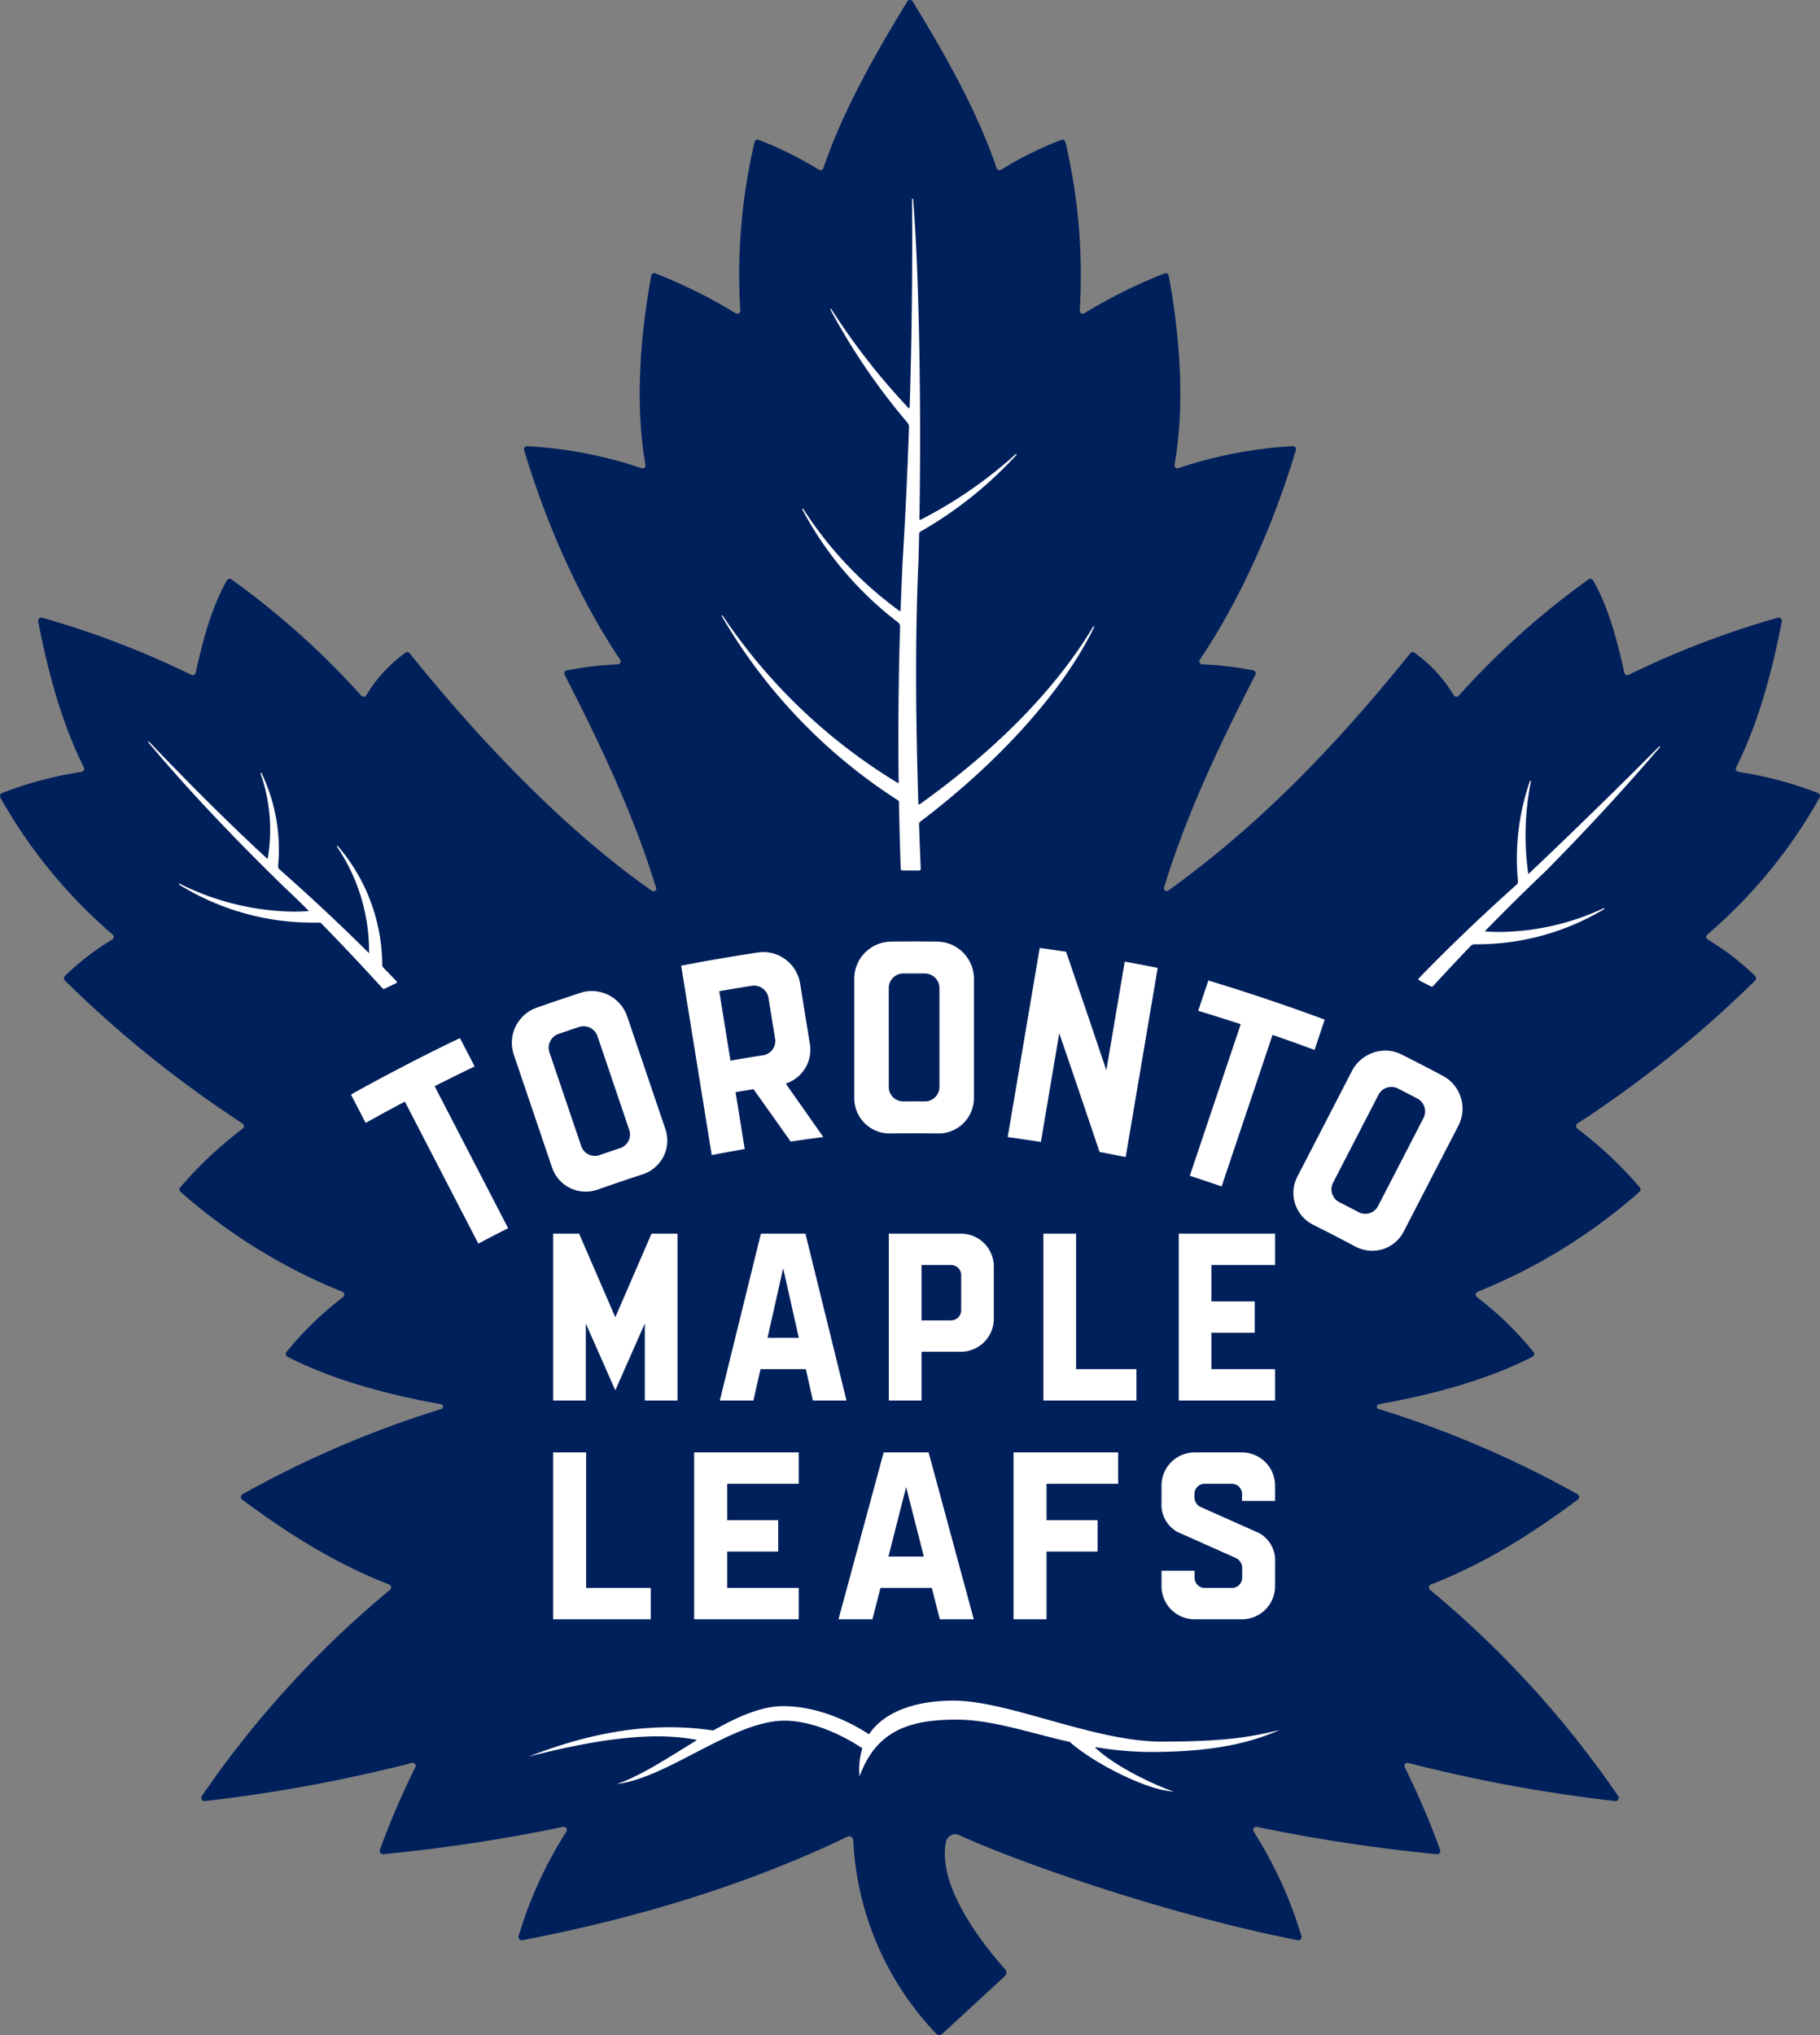 <?xml version="1.0" encoding="UTF-8" standalone="no"?>
<svg xmlns:rdf="http://www.w3.org/1999/02/22-rdf-syntax-ns#" xmlns="http://www.w3.org/2000/svg" height="324.789" width="290.611" version="1.1" xmlns:cc="http://creativecommons.org/ns#" xmlns:dc="http://purl.org/dc/elements/1.1/" viewBox="0 0 290.611 324.789"><rect x="0" y="0" width="290.611" height="324.789" fill="#808080" stroke="none"/><path d="M290.543 127.31a.523.523 0 0 0-.267-.747 59.823 59.823 0 0 0-12.679-3.371.49.49 0 0 1-.428-.485.496.496 0 0 1 .054-.226c3.423-6.864 5.638-14.75 7.289-23.293a.514.514 0 0 0-.626-.598 141.747 141.747 0 0 0-23.833 9.118.48.48 0 0 1-.678-.329c-1.077-4.745-2.357-10.1-4.985-14.738a.518.518 0 0 0-.75-.159 128.387 128.387 0 0 0-20.719 18.553.496.496 0 0 1-.64.09.502.502 0 0 1-.16-.168 22.793 22.793 0 0 0-6.255-6.786.496.496 0 0 0-.672.09c-9.956 12.313-22.486 26.3-38.656 37.88a.44.44 0 0 1-.675-.482c3.67-12.007 9.198-23.449 14.585-33.956a.49.49 0 0 0-.324-.706 53.591 53.591 0 0 0-8.157-.964.486.486 0 0 1-.459-.512v-.006a.482.482 0 0 1 .084-.24c6.816-10.105 12.026-22.397 15.33-33.448a.48.48 0 0 0-.48-.617 68.567 68.567 0 0 0-18.271 3.511.471.471 0 0 1-.623-.532c1.665-9.549.893-20.258-.927-30.181a.494.494 0 0 0-.659-.378 81.822 81.822 0 0 0-12.816 6.365.488.488 0 0 1-.508.001.483.483 0 0 1-.23-.453 92.817 92.817 0 0 0-2.289-26.894.472.472 0 0 0-.568-.35l-.044.012a56.346 56.346 0 0 0-9.649 4.779.492.492 0 0 1-.723-.266c-3.09-9.045-8.049-17.842-13.392-26.58a.513.513 0 0 0-.874 0c-5.344 8.738-10.302 17.535-13.392 26.58a.493.493 0 0 1-.723.266 56.381 56.381 0 0 0-9.65-4.779.472.472 0 0 0-.599.294l-.012.044a92.796 92.796 0 0 0-2.288 26.894.485.485 0 0 1-.74.451 81.842 81.842 0 0 0-12.816-6.364.495.495 0 0 0-.658.377c-1.82 9.924-2.592 20.633-.927 30.182a.471.471 0 0 1-.375.551h-.004a.471.471 0 0 1-.244-.019 68.567 68.567 0 0 0-18.272-3.511.48.48 0 0 0-.479.617c3.304 11.052 8.514 23.343 15.33 33.448a.483.483 0 0 1-.375.758 53.523 53.523 0 0 0-8.157.964.493.493 0 0 0-.325.706c5.397 10.525 10.933 21.986 14.604 34.015a.426.426 0 0 1-.648.475c-14.325-10.016-28.071-24.709-38.7-37.93a.493.493 0 0 0-.673-.091 22.795 22.795 0 0 0-6.254 6.785.498.498 0 0 1-.8.078 128.394 128.394 0 0 0-20.72-18.553.518.518 0 0 0-.723.118q-.014.02-.026.041c-2.629 4.639-3.909 9.993-4.986 14.739a.48.48 0 0 1-.469.376.49.49 0 0 1-.21-.048A141.747 141.747 0 0 0 6.727 98.59a.514.514 0 0 0-.626.598c1.652 8.544 3.866 16.43 7.29 23.293a.493.493 0 0 1-.376.711 59.782 59.782 0 0 0-12.678 3.37.523.523 0 0 0-.267.748 81.062 81.062 0 0 0 17.913 21.844.491.491 0 0 1-.066.804 40.788 40.788 0 0 0-7.553 5.812.517.517 0 0 0 0 .732 182.391 182.391 0 0 0 28.349 22.8.513.513 0 0 1 .031.837 63.186 63.186 0 0 0-9.963 9.372.513.513 0 0 0 .055.714 89.54 89.54 0 0 0 25.813 15.934.508.508 0 0 1 .11.88 53.017 53.017 0 0 0-8.994 8.722.514.514 0 0 0-.016.634.51.51 0 0 0 .172.147c7.057 3.627 15.624 5.971 24.509 7.58a.387.387 0 0 1 .043.752 164.856 164.856 0 0 0-31.745 13.604.511.511 0 0 0-.056.858c7.313 5.432 14.771 10.166 23.45 13.55a.504.504 0 0 1 .137.863 160.242 160.242 0 0 0-30.03 32.9.515.515 0 0 0 .49.803 244.763 244.763 0 0 0 33.027-6.083.484.484 0 0 1 .564.688 129.775 129.775 0 0 0-5.657 13.18.52.52 0 0 0 .542.692 265.208 265.208 0 0 0 28.708-4.358.498.498 0 0 1 .524.765 65.735 65.735 0 0 0-7.616 16.66.518.518 0 0 0 .589.66c19.106-3.65 36.493-9.117 51.918-16.52a.646.646 0 0 1 .924.548 47.974 47.974 0 0 0 13.231 30.882.706.706 0 0 0 .994.036l9.982-9.214a.756.756 0 0 0 .06-1.056c-1.974-2.257-11.06-12.567-9.452-20.406a1.505 1.505 0 0 1 2.096-1.04c11.509 5.207 35.36 13.158 54.088 16.773a.501.501 0 0 0 .568-.644 65.748 65.748 0 0 0-7.622-16.679.498.498 0 0 1 .524-.764 265.344 265.344 0 0 0 28.708 4.357.52.52 0 0 0 .542-.692 129.931 129.931 0 0 0-5.656-13.18.484.484 0 0 1 .563-.688 244.675 244.675 0 0 0 33.027 6.082.515.515 0 0 0 .489-.802 160.265 160.265 0 0 0-30.03-32.9.508.508 0 0 1-.18-.472.502.502 0 0 1 .318-.391c8.679-3.384 16.136-8.118 23.45-13.55a.513.513 0 0 0-.056-.858 164.842 164.842 0 0 0-31.745-13.604.387.387 0 0 1 .044-.753c8.884-1.608 17.45-3.953 24.508-7.58a.511.511 0 0 0 .156-.78 52.982 52.982 0 0 0-8.995-8.723.508.508 0 0 1 .11-.88 89.53 89.53 0 0 0 25.814-15.934.515.515 0 0 0 .054-.713 63.118 63.118 0 0 0-9.963-9.372.514.514 0 0 1 .032-.837 182.37 182.37 0 0 0 28.349-22.8.514.514 0 0 0 0-.731 40.768 40.768 0 0 0-7.553-5.813.491.491 0 0 1-.066-.804 81.035 81.035 0 0 0 17.913-21.844Z" style="fill:#00205b"/><path d="M143.401 127.74a.303.303 0 0 1 .142.253c.068 3.8.162 7.302.286 10.707a.24.24 0 0 0 .238.23l2.709.012h.002a.245.245 0 0 0 .244-.255c-.1-2.391-.192-4.809-.275-7.186a.397.397 0 0 1 .159-.33c12.842-9.727 22.988-21.081 27.834-31.154l-.141-.076c-5.957 9.965-15.296 19.53-27.76 28.43a.129.129 0 0 1-.2-.1c-.48-15.254-.477-27.829.01-38.447.042-1.43.08-2.931.115-4.587a.487.487 0 0 1 .25-.418 63.154 63.154 0 0 0 15.329-12.268l-.112-.115a70.606 70.606 0 0 1-15.213 10.509.147.147 0 0 1-.198-.077.15.15 0 0 1-.01-.056c.33-18.82-.11-40.784-1.023-51.09l-.16.008q.139 16.67-.38 33.336a.098.098 0 0 1-.101.094.128.128 0 0 1-.07-.03 107.71 107.71 0 0 1-12.363-15.839l-.138.08a102.386 102.386 0 0 0 12.332 18.099 1.043 1.043 0 0 1 .242.705q-.368 10.675-1.015 21.338c-.117 2.371-.22 4.879-.327 7.894a.12.12 0 0 1-.186.095 60.85 60.85 0 0 1-15.397-16.326l-.139.081a55.105 55.105 0 0 0 15.294 18.059.87.87 0 0 1 .342.715q-.381 12.436-.225 24.88a.074.074 0 0 1-.021.052.082.082 0 0 1-.043.021.079.079 0 0 1-.047-.009 89.246 89.246 0 0 1-28.031-26.778l-.136.083a86.58 86.58 0 0 0 28.183 29.46Zm-82.119 30.089a.248.248 0 0 0 .107-.024l1.851-.875a.213.213 0 0 0 .063-.34q-1.016-1.059-2.044-2.107a.806.806 0 0 1-.23-.554 29.195 29.195 0 0 0-7.127-18.942l-.128.097a29.783 29.783 0 0 1 5.155 17.014c0 .013-.014.017-.027.011a324.962 324.962 0 0 0-14.274-13.353.668.668 0 0 1-.222-.557 28.168 28.168 0 0 0-2.673-14.872l-.148.062a27.194 27.194 0 0 1 1.162 13.633l-.078.028c-5.604-5.157-11.792-11.282-18.914-18.723l-.12.107c5.989 7.138 13.061 14.67 21.623 23.024q2.072 1.936 4.072 3.945-1.262.094-2.527.093A41.883 41.883 0 0 1 28.61 141l-.076.14a40.388 40.388 0 0 0 21.646 6.108c.264 0 .529-.003.803-.007a.446.446 0 0 1 .318.13c2.843 2.892 6.047 6.287 9.795 10.376a.252.252 0 0 0 .186.083Zm185.498-18.77c6.5-6.573 12.66-13.251 18.307-19.849l-.118-.109a995.694 995.694 0 0 1-20.838 20.325.067.067 0 0 1-.047.018.065.065 0 0 1-.066-.055 43.693 43.693 0 0 1 .446-14.74l-.154-.042a37.823 37.823 0 0 0-1.93 16.011.733.733 0 0 1-.24.597c-5.56 4.961-10.805 9.982-15.59 14.924a.205.205 0 0 0-.018.266.214.214 0 0 0 .073.063l1.885.97a.29.29 0 0 0 .348-.062q2.951-3.233 5.985-6.389a.925.925 0 0 1 .655-.28 39.454 39.454 0 0 0 20.7-5.63l-.074-.143a40.025 40.025 0 0 1-16.554 3.805q-1.169 0-2.336-.074a.072.072 0 0 1-.036-.014.07.07 0 0 1-.024-.03.06.06 0 0 1-.004-.037.062.062 0 0 1 .017-.033q4.717-4.836 9.613-9.493ZM152.247 271.42c-5.575 0-10.868 1.53-13.432 5.297a.091.091 0 0 1-.129.03c-1.68-1.095-7.21-4.443-13.654-4.443-3.467 0-7.247 1.683-11.064 3.843a.24.24 0 0 1-.15.029c-10.15-1.496-19.879.47-29.398 4.17 9.945-2.518 19.32-4.124 26.775-2.667a.05.05 0 0 1 .015.093c-4.421 2.687-8.802 5.628-12.713 6.954 8.07-.935 18.595-10.106 26.758-10.106 5.441 0 10.922 3.393 12.368 4.357a.117.117 0 0 1 .045.137 11.476 11.476 0 0 0-.414 4.399c2.659-7.359 8.053-9.056 15.442-9.056 5.683 0 11.376 2.023 18.021 3.536a.387.387 0 0 1 .17.085c4.06 3.533 11.518 7.065 15.077 7.662l1.528.256-1.442-.564c-3.048-1.19-8.448-3.878-11.159-6.516a.047.047 0 0 1 .043-.078 52.94 52.94 0 0 0 8.884.777c11.827 0 17.152-2.112 20.498-3.487-3.557.755-6.942 1.833-18.819 1.833-10.825 0-24.43-6.54-33.25-6.54Zm-82.482-98.244q2.997-1.516 6.026-2.97l-2.347-4.53q-8.836 4.243-17.405 9.01l2.345 4.531q2.935-1.632 5.903-3.206l.359-.19 11.732 22.663q2.37-1.251 4.758-2.463l-11.732-22.662.361-.184v.001Zm23.752 17.01a5.862 5.862 0 0 0 1.951-.336q3.54-1.247 7.107-2.41a5.735 5.735 0 0 0 3.384-2.891 5.613 5.613 0 0 0 .288-4.347l-6.103-17.995a6.025 6.025 0 0 0-5.633-4.045 5.73 5.73 0 0 0-1.779.283q-3.558 1.16-7.089 2.404a5.932 5.932 0 0 0-3.594 7.495l6.103 17.994a5.662 5.662 0 0 0 5.365 3.849Zm-4.34-25.166q1.641-.567 3.287-1.115a2.332 2.332 0 0 1 2.937 1.464l5.07 14.954a2.296 2.296 0 0 1-1.453 2.918q-1.645.547-3.28 1.112a2.316 2.316 0 0 1-.754.127 2.296 2.296 0 0 1-2.176-1.558l-5.07-14.955a2.33 2.33 0 0 1 1.44-2.947Zm60.534 15.883a5.66 5.66 0 0 0 5.801-5.675v-19.002a5.933 5.933 0 0 0-5.81-5.943q-3.743-.045-7.486 0a5.932 5.932 0 0 0-5.812 5.943v19.002a5.643 5.643 0 0 0 5.73 5.675c.617-.003 3.472-.048 7.577 0Zm-7.798-23.206a2.33 2.33 0 0 1 2.31-2.33q1.736-.009 3.471 0a2.332 2.332 0 0 1 2.31 2.33v15.791a2.302 2.302 0 0 1-2.303 2.296q-1.737-.009-3.473 0a2.305 2.305 0 0 1-2.315-2.296Zm-1.328 95.74h8.207l1.276 5.005h5.42l-7.208-26.633h-7.182l-7.21 26.633h5.422Zm4.104-16.103 2.828 11.097h-5.656Zm14.002-26.861v-8.329a5.258 5.258 0 0 0-5.265-5.256h-11.5v26.632h5.22v-7.783h6.28a5.264 5.264 0 0 0 5.264-5.263v-.001Zm-5.215-1.36a1.618 1.618 0 0 1-1.618 1.619h-4.712v-8.839h4.712a1.618 1.618 0 0 1 1.618 1.618v5.602ZM88.319 231.81v26.632h15.59v-5.006H93.591V231.81Zm19.862-34.922h-4.15l-5.781 13.349-5.781-13.35h-4.15v26.633h5.22v-12.288l4.71 10.662 4.711-10.661v12.287h5.22Zm10.735-13.503-1.464-9.066.392-.069q1.112-.192 2.228-.376l.247-.041.145.204q2.9 4.077 5.79 8.161c1.735-.259 3.483-.504 5.207-.731q-2.844-4.056-5.7-8.103l-.288-.407.458-.194a5.662 5.662 0 0 0 3.389-6.118l-1.566-9.701a5.97 5.97 0 0 0-5.827-4.995 5.746 5.746 0 0 0-.86.065q-6.172.928-12.302 2.108l4.881 30.229q2.631-.506 5.27-.966Zm-3.676-25.26q2.406-.417 4.819-.795a2.345 2.345 0 0 1 2.65 1.929l1.054 6.526a2.295 2.295 0 0 1-1.917 2.635q-2.407.376-4.807.792l-.4.069-1.79-11.089Zm14.56 65.395h5.367l-6.559-26.632h-7.11l-6.559 26.632h5.367l1.126-5.005h7.242l1.126 5.005Zm-7.243-10.01 2.496-11.097 2.496 11.097h-4.992Zm55.981 23.305v-5.006h-16.703v26.633h5.274v-10.814h8.147v-5.005h-8.147v-5.808Zm-12.523-85.528-5.11 30.19c1.754.244 3.534.505 5.3.78l2.933-17.344.513 1.496q2.987 8.716 5.921 17.45 2.09.39 4.173.807l5.11-30.19q-2.626-.527-5.26-1.009l-2.937 17.351-.51-1.515q-2.933-8.711-5.92-17.404-2.105-.32-4.213-.612Zm24.77 107.155h7.497a5.29 5.29 0 0 0 5.316-5.264v-3.812a4.955 4.955 0 0 0-2.542-4.686s-9.33-4.151-9.457-4.22a1.762 1.762 0 0 1-.876-1.436v-.588a1.63 1.63 0 0 1 1.638-1.621h4.328a1.628 1.628 0 0 1 1.636 1.619v1.112h5.273v-2.473a5.29 5.29 0 0 0-5.316-5.264h-7.496a5.29 5.29 0 0 0-5.317 5.264v2.744a4.954 4.954 0 0 0 2.543 4.685s9.33 4.152 9.457 4.22a1.764 1.764 0 0 1 .876 1.436v1.657a1.63 1.63 0 0 1-1.638 1.621h-4.329a1.628 1.628 0 0 1-1.635-1.619v-1.128h-5.274v2.49a5.29 5.29 0 0 0 5.317 5.263Zm12.813-39.927H193.44v-5.808h6.908v-5.005h-6.909v-5.809h10.158v-5.005H188.22v26.633h15.378v-5.006Zm-22.137 0h-9.635v-21.627h-5.22v26.632h14.855v-5.005Zm13.603-29.157 8.13-24.19.383.134q3.174 1.1 6.325 2.265l1.625-4.836q-9.194-3.4-18.58-6.244l-1.625 4.836q3.214.974 6.407 2.014l.387.125-8.13 24.19q2.546.832 5.078 1.706Zm-67.522 47.457v-5.006H110.84v26.633h16.703v-5.006h-11.43v-5.808h8.147v-5.005h-8.147v-5.808Zm102.887-65.09q-3.305-1.757-6.652-3.436a5.702 5.702 0 0 0-2.583-.61 6.027 6.027 0 0 0-5.307 3.223l-8.722 16.881a5.617 5.617 0 0 0-.366 4.342 5.735 5.735 0 0 0 2.915 3.364q3.354 1.682 6.666 3.444a5.857 5.857 0 0 0 2.736.689 5.639 5.639 0 0 0 5.024-3.068l8.723-16.88a5.933 5.933 0 0 0-2.434-7.949Zm-3.136 6.726-7.248 14.03a2.291 2.291 0 0 1-2.04 1.241 2.32 2.32 0 0 1-1.07-.264q-1.534-.803-3.076-1.59a2.295 2.295 0 0 1-1.002-3.102l7.248-14.029a2.324 2.324 0 0 1 3.122-1.009q1.546.788 3.083 1.593a2.331 2.331 0 0 1 .983 3.13Z" style="fill:#fff"/></svg>